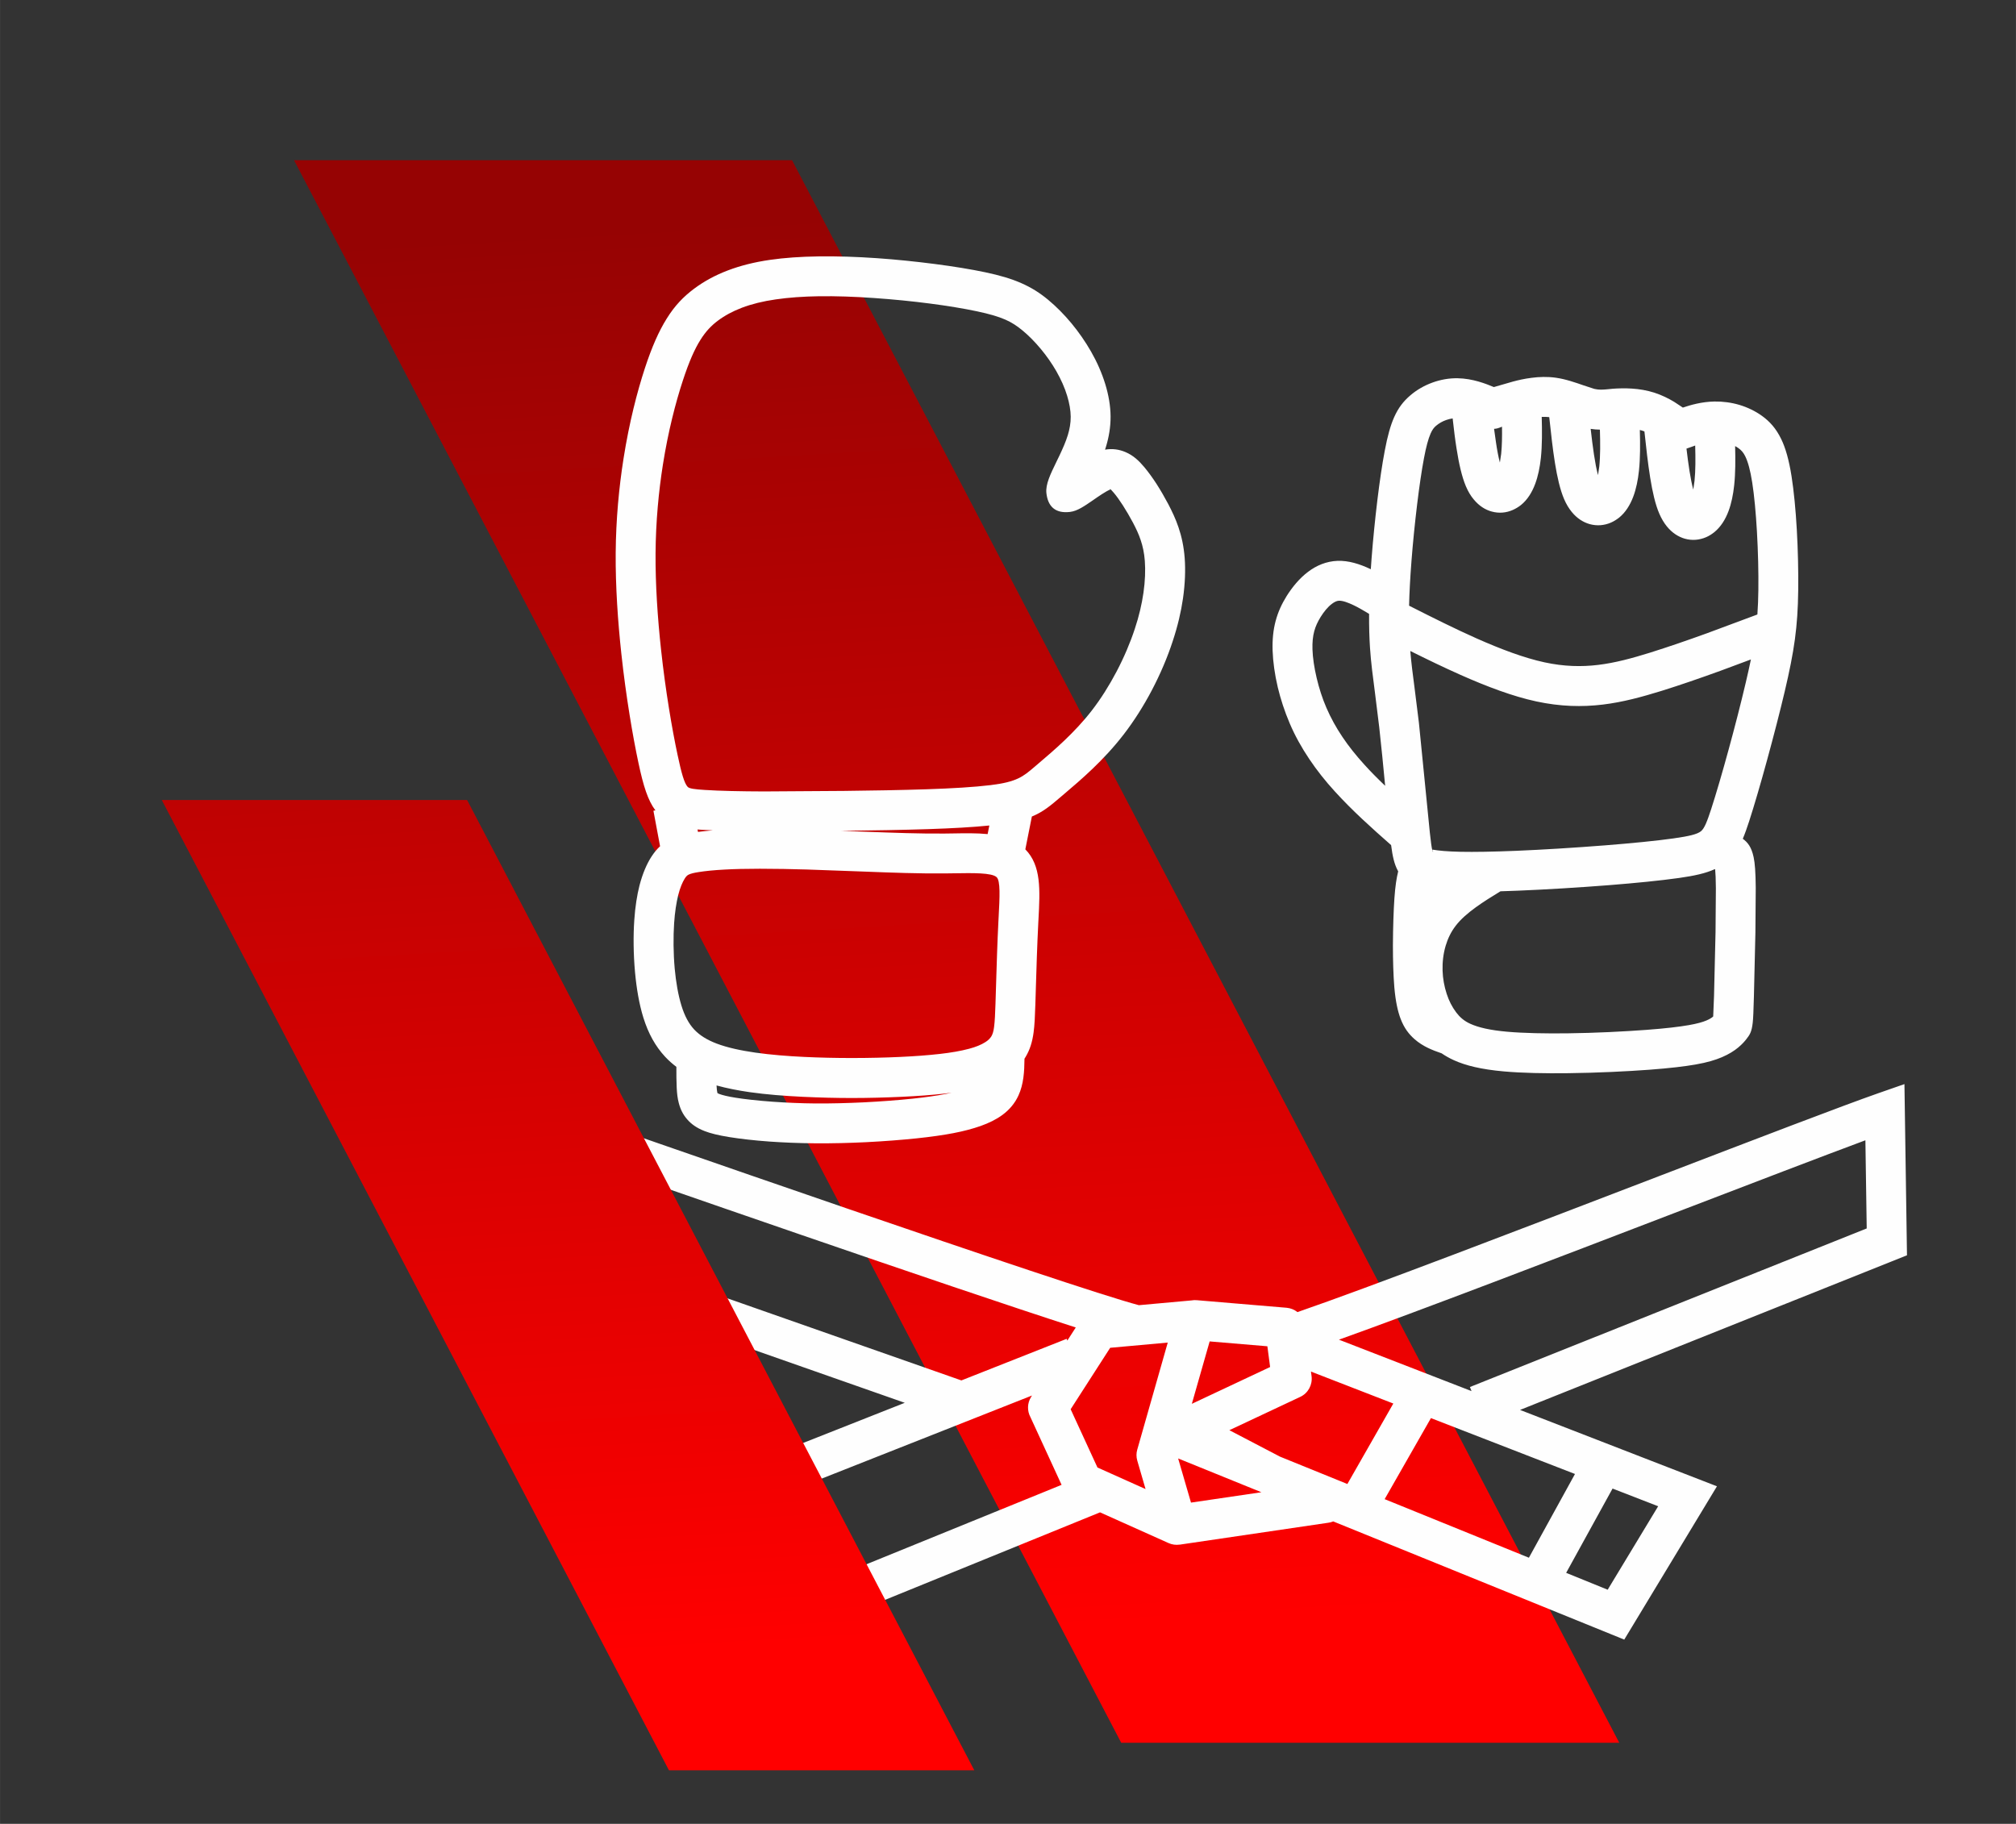 <?xml version="1.0" encoding="UTF-8"?> <!-- Creator: CorelDRAW 2021 (64-Bit) --> <svg xmlns="http://www.w3.org/2000/svg" xmlns:xlink="http://www.w3.org/1999/xlink" xmlns:xodm="http://www.corel.com/coreldraw/odm/2003" xml:space="preserve" width="8.89mm" height="8.043mm" style="shape-rendering:geometricPrecision; text-rendering:geometricPrecision; image-rendering:optimizeQuality; fill-rule:evenodd; clip-rule:evenodd" viewBox="0 0 889 804.32"><rect x="0" y="0" width="889" height="804.32" fill="#333333" stroke="none"/> <defs> <style type="text/css"> <![CDATA[ .fil1 {fill:#FEFEFE;fill-rule:nonzero} .fil2 {fill:url(#id0)} .fil0 {fill:url(#id1)} ]]> </style> <linearGradient id="id0" gradientUnits="userSpaceOnUse" x1="535.24" y1="714.22" x2="497.72" y2="87.27"> <stop offset="0" style="stop-opacity:1; stop-color:red"></stop> <stop offset="1" style="stop-opacity:1; stop-color:#960303"></stop> </linearGradient> <linearGradient id="id1" gradientUnits="userSpaceOnUse" xlink:href="#id0" x1="535.24" y1="714.22" x2="497.72" y2="87.27"> </linearGradient> </defs> <g id="Слой_x0020_1">  <g id="_2114935258752"> <polygon class="fil0" points="129.64,70.64 349.27,70.64 714.06,768.57 494.43,768.57 "></polygon> <path class="fil1" d="M489.56 594.38l-17.43 27.1 11.82 25.69 21.21 9.51 -3.65 -12.54c-0.48,-1.65 -0.45,-3.32 -0.01,-4.85l13.45 -47.21 -25.39 2.3zm275.59 -397.65c0.15,6.02 0.16,11.89 -0.41,17.22 -0.44,4.18 -1.25,8.11 -2.5,11.45 -1.41,3.78 -3.46,6.97 -6.2,9.23 -1.16,0.95 -2.44,1.74 -3.73,2.29 -2.89,1.23 -6.12,1.56 -9.35,0.64 -2.85,-0.82 -5.6,-2.57 -7.91,-5.41 -1.27,-1.57 -2.4,-3.44 -3.35,-5.66 -3.48,-8.06 -5.03,-22.14 -6.55,-36.23l-1 -0.36 -1.02 -0.28c0.17,6.24 0.2,12.34 -0.38,17.88 -0.44,4.23 -1.26,8.17 -2.51,11.5 -1.43,3.81 -3.48,7.01 -6.2,9.23 -1.18,0.93 -2.43,1.71 -3.74,2.27 -2.88,1.23 -6.06,1.52 -9.26,0.64 -2.86,-0.8 -5.62,-2.53 -7.95,-5.39 -1.26,-1.55 -2.43,-3.45 -3.39,-5.72 -3.49,-8.17 -5.02,-22.1 -6.52,-36.08 -1.12,-0.13 -2.22,-0.14 -3.32,-0.09 0.18,6.29 0.21,12.46 -0.37,18.06 -0.45,4.2 -1.26,8.12 -2.52,11.49 -1.42,3.82 -3.46,7.01 -6.19,9.25 -1.16,0.92 -2.4,1.67 -3.69,2.24 -2.89,1.27 -6.07,1.57 -9.26,0.69 -2.84,-0.75 -5.59,-2.48 -7.94,-5.33 -1.3,-1.52 -2.48,-3.48 -3.47,-5.81 -1.81,-4.27 -3.1,-10.11 -4.13,-16.7 -0.62,-3.85 -1.18,-8.42 -1.71,-13.23 -0.98,0.14 -1.95,0.38 -2.89,0.72 -1.64,0.57 -3.16,1.46 -4.4,2.51 -0.93,0.75 -1.7,1.77 -2.42,3.41 -1.04,2.36 -1.98,5.81 -2.94,10.92 -1.02,5.37 -2.07,12.56 -3.01,20.31 -1,8.28 -1.89,17.07 -2.49,24.93 -0.58,7.55 -0.94,14.1 -1.06,19.79 10.31,5.22 20.53,10.33 29.79,14.44 10.72,4.75 20.88,8.58 29.93,10.54 8.6,1.86 16.31,2.02 23.66,1.13 7.61,-0.92 15.05,-2.97 22.81,-5.38 8.25,-2.59 16.67,-5.5 25.13,-8.56l22.27 -8.29c0.25,-3.41 0.38,-6.94 0.43,-10.83 0.1,-7.64 -0.12,-16.88 -0.63,-25.81 -0.47,-8.16 -1.18,-15.87 -2.08,-21.58 -0.85,-5.43 -1.86,-9.06 -3.06,-11.53 -0.8,-1.66 -1.78,-2.72 -2.89,-3.52 -0.49,-0.36 -1.02,-0.69 -1.58,-0.99zm-21.45 1.11c0.83,7.04 1.77,13.5 2.99,18.07l0.55 -3.79c0.48,-4.58 0.45,-10.01 0.3,-15.64l-1.37 0.5 -2.47 0.86zm-42.25 -8.71c0.9,7.97 1.89,15.38 3.23,20.41l0.57 -3.84c0.49,-4.73 0.44,-10.39 0.27,-16.23 -1.28,-0.01 -2.59,-0.1 -4.07,-0.34zm-97.71 81.59c-2.35,-1.43 -4.63,-2.76 -6.73,-3.77 -2.62,-1.26 -4.94,-2.09 -6.58,-2.03 -0.93,0.03 -1.99,0.55 -3,1.31 -1.93,1.4 -3.67,3.63 -5.08,5.88 -1.26,2.05 -2.22,4.07 -2.8,6.25 -0.61,2.27 -0.88,4.89 -0.78,8.03 0.12,3.6 0.75,7.99 1.86,12.66 1.05,4.43 2.49,8.95 4.28,13.07 1.95,4.51 4.32,8.78 7.05,12.84 2.75,4.12 6.02,8.2 9.7,12.25 2.78,3.08 5.87,6.19 9.16,9.33 -0.81,-8.49 -1.68,-17.51 -2.61,-25.83l-1.88 -15.19c-0.95,-7.27 -1.76,-13.34 -2.19,-19.81 -0.3,-4.54 -0.44,-9.51 -0.4,-14.99zm9.7 101.97c-8.62,-7.58 -17.16,-15.25 -24.78,-23.64 -4.16,-4.54 -7.94,-9.3 -11.3,-14.31 -3.39,-5.04 -6.3,-10.27 -8.61,-15.69 -2.29,-5.36 -4.06,-10.83 -5.28,-15.94 -1.34,-5.67 -2.11,-11.25 -2.28,-16.1 -0.17,-5.03 0.3,-9.31 1.34,-13.19 1.07,-4.01 2.72,-7.54 4.87,-11 2.44,-3.86 5.6,-7.79 9.5,-10.7 3.64,-2.74 7.94,-4.58 12.85,-4.78 4.87,-0.19 9.81,1.34 14.74,3.69l0.36 -5.01c0.63,-8.18 1.54,-17.27 2.57,-25.73 0.97,-7.96 2.08,-15.52 3.21,-21.45 1.23,-6.55 2.54,-11.2 4.12,-14.78 1.89,-4.28 4.21,-7.18 7.18,-9.71 2.74,-2.36 6.12,-4.33 9.76,-5.64 3.48,-1.27 7.3,-1.97 11.09,-1.9 6.61,0.1 12.55,2.45 15.97,3.89l8.4 -2.42c2.3,-0.62 4.98,-1.25 8.25,-1.66 3.32,-0.44 6.93,-0.56 10.63,-0.05 4.38,0.61 8.62,2.11 12.4,3.42l4.65 1.52c2.09,0.49 3.77,0.34 5.85,0.15l2.34 -0.23c2.46,-0.17 5.33,-0.26 8.37,-0.06 3.17,0.2 6.55,0.74 9.85,1.79 3.35,1.08 6.33,2.59 8.75,4.04l3.86 2.55c3.26,-1.11 8.3,-2.59 13.95,-2.68 3.69,-0.06 7.52,0.45 11.08,1.52 3.54,1.07 6.95,2.71 9.94,4.87 3.28,2.38 6.08,5.39 8.39,10.14 1.91,3.93 3.43,9.16 4.58,16.49 1.03,6.54 1.82,14.82 2.3,23.3 0.52,9.08 0.74,18.74 0.63,26.97 -0.1,8.05 -0.53,14.69 -1.46,21.58 -0.95,6.98 -2.39,14.08 -4.49,23 -2.02,8.59 -4.85,19.54 -7.79,30.29 -2.8,10.25 -5.66,20.04 -7.91,26.99 -0.95,2.92 -1.84,5.45 -2.79,7.68 2.18,1.6 3.82,3.63 4.78,8.12 0.57,2.59 0.87,6.64 0.93,13.57l-0.15 19.78 -0.66 28.19c-0.18,6.28 -0.3,9.56 -0.52,11.46 -0.47,4.13 -1.31,5.31 -2.75,7.17 -0.71,0.92 -1.8,2.23 -3.72,3.82 -1.71,1.41 -4.04,2.91 -7.14,4.23 -2.83,1.2 -6.37,2.3 -11.58,3.21 -4.81,0.84 -11.28,1.62 -20.36,2.3 -9.7,0.72 -22.85,1.38 -35.89,1.53 -10.25,0.13 -20.36,-0.07 -28.39,-0.79 -9.79,-0.88 -16.71,-2.55 -21.94,-4.93 -2.04,-0.92 -3.82,-1.94 -5.42,-3.04 -4.11,-1.41 -8.19,-2.98 -11.96,-6.26 -2.45,-2.17 -4.54,-4.81 -6.12,-8.95 -1.29,-3.39 -2.24,-7.79 -2.77,-13.86 -0.44,-5.23 -0.63,-11.91 -0.63,-18.56 0.04,-7.75 0.29,-15.4 0.65,-20.64 0.38,-5.5 0.96,-9.06 1.6,-11.65l0.08 -0.33 -0.22 -0.4c-1.5,-2.82 -2.27,-6.2 -2.91,-11.18zm45.41 -183.57l0.84 5.95c0.49,3.4 1.07,6.45 1.72,8.92l0.58 -3.9c0.36,-3.55 0.42,-7.63 0.36,-11.91 -1.46,0.6 -2.43,0.93 -3.5,0.94zm113.26 101.7l-13.42 5c-8.97,3.25 -17.72,6.28 -25.89,8.83 -8.73,2.69 -17.11,5 -25.99,6.07 -9.15,1.1 -18.72,0.91 -29.44,-1.41 -10.28,-2.23 -21.57,-6.47 -33.34,-11.7 -7.42,-3.3 -14.79,-6.87 -22.12,-10.52 0.44,5.37 1.1,10.34 1.86,16.15l1.94 15.55 4.83 48.54c0.45,4.04 0.77,6.58 1.11,7.76l0.08 -0.4c2.68,0.47 6.62,0.83 12.3,0.95 6.1,0.12 14.19,0 24.84,-0.44 11.08,-0.46 25.36,-1.33 39.1,-2.41 11.63,-0.92 22.52,-1.99 30.07,-3.06 6.79,-0.97 10.42,-1.8 12.09,-3.19 1.51,-1.25 2.7,-4.36 4.46,-9.73 2.2,-6.79 4.97,-16.28 7.68,-26.2 2.71,-9.88 5.46,-20.58 7.59,-29.67 0.87,-3.7 1.62,-7.03 2.25,-10.12zm-110.43 102.24c-3.82,2.32 -7.58,4.67 -10.82,7.01 -3.55,2.57 -6.69,5.27 -8.92,8.18 -2.02,2.6 -3.48,5.61 -4.43,8.8 -1.07,3.58 -1.48,7.34 -1.37,11 0.11,3.51 0.75,7.01 1.82,10.25 0.97,3.02 2.4,5.81 4.2,8.19 1.53,2.02 3.38,3.73 6.22,5.01 3.59,1.63 8.69,2.82 16.22,3.49 7.33,0.65 16.85,0.83 26.67,0.71 12.11,-0.14 24.98,-0.8 34.79,-1.53 8.46,-0.63 14.37,-1.34 18.62,-2.08 3.86,-0.68 6.17,-1.36 7.8,-2.05 1.33,-0.56 2.21,-1.11 2.76,-1.57l0.24 -0.22 0.37 -9.17 0.66 -27.99 0.15 -19.36c-0.04,-3.97 -0.14,-6.62 -0.32,-8.36l-0.2 -0.06c-3.94,1.81 -8.86,2.9 -15.62,3.86 -8.14,1.16 -19.37,2.27 -31.17,3.2 -13.23,1.04 -27.84,1.92 -39.8,2.41l-7.87 0.28zm-30.01 -17.9l0.18 0.45c0.32,0.6 -0.04,-0.23 -0.13,-0.68l-0.05 0.23zm-232.69 243.48l-176.6 -61.97 1.13 -75.76 12.83 4.5c41.02,14.32 235.97,82.33 265.88,90.18l23.2 -2.1c0.74,-0.13 1.49,-0.17 2.25,-0.11l0.08 0.01 0.12 0.01 0.12 0.01 39.4 3.32c1.77,0.16 3.42,0.84 4.76,1.91 31.15,-10.73 100.29,-37.26 159.65,-60.04 43.22,-16.58 81.28,-31.18 96.52,-36.5l11.5 -4.01 1.12 75.5 -170.64 68.19 86.84 33.68 -40.88 67.61 -128.34 -52.12c-0.67,0.28 -1.36,0.47 -2.07,0.57l-65.67 9.68 0 -0.02c-1.6,0.23 -3.27,0.03 -4.85,-0.67l-30.24 -13.56 -145.47 59.22 -28.21 -72.93 87.57 -34.6zm75.41 -33.22c-57.18,-18.41 -186.42,-63.39 -233.67,-79.87l-0.58 38.72 183.81 64.5 46.42 -18.34 0.3 0.77 3.72 -5.78zm173.81 26.26l174.98 -69.93 -0.58 -38.88c-18.35,6.81 -49.78,18.87 -84.52,32.19 -52.24,20.04 -112.04,42.99 -147.64,55.74l58.47 22.68 -0.71 -1.8zm-196.43 -144.78c-0.05,5.66 -0.36,11.25 -2.68,16.26 -1.61,3.49 -4,6.29 -7.14,8.59 -2.7,1.97 -5.88,3.52 -9.56,4.83 -3.38,1.18 -7.28,2.24 -11.96,3.14 -4.42,0.85 -9.72,1.61 -16.13,2.29 -6.66,0.69 -14.5,1.31 -22.62,1.71 -7.16,0.35 -14.72,0.54 -22.05,0.49 -7.45,-0.06 -14.28,-0.36 -20.19,-0.77 -6.88,-0.49 -13.04,-1.21 -17.83,-1.98 -4.84,-0.78 -8.32,-1.64 -10.92,-2.66 -3.54,-1.38 -5.87,-3.1 -7.65,-5.15 -1.89,-2.16 -3.04,-4.56 -3.73,-7.27 -0.54,-2.02 -0.78,-4.2 -0.9,-6.63 -0.13,-2.64 -0.16,-5.88 -0.15,-9.27 -1.79,-1.35 -3.44,-2.82 -4.96,-4.45 -4.3,-4.62 -7.42,-10.27 -9.59,-17.24 -1.84,-5.88 -3.03,-12.89 -3.68,-20.01 -0.73,-8.03 -0.79,-16.16 -0.34,-22.85 0.4,-6.09 1.24,-11.24 2.32,-15.48 1.39,-5.3 3.2,-9.43 5.16,-12.5 1.21,-1.89 2.48,-3.45 3.9,-4.75l-2.93 -15.66 0.87 -0.16c-3.32,-4.42 -5.3,-10.73 -7.47,-20.93 -2.45,-11.5 -5.47,-28.99 -7.54,-48.11 -1.56,-14.38 -2.6,-29.8 -2.5,-44.36 0.11,-15.04 1.47,-29.14 3.46,-41.75 2.52,-16.02 6.07,-29.63 9.41,-39.83 3.12,-9.52 6.21,-16.43 9.6,-21.84 3.58,-5.8 7.48,-9.77 12.03,-13.18 4.37,-3.27 9.32,-5.99 14.97,-8.13 5.48,-2.08 11.64,-3.65 18.56,-4.65 6.34,-0.92 13.56,-1.42 21.34,-1.53 8.26,-0.12 16.97,0.17 25.76,0.78 8.31,0.57 17.14,1.48 25.51,2.56 8.45,1.09 16.22,2.37 22.33,3.66 6.5,1.37 11.49,2.86 15.81,4.75 4.63,2.03 8.3,4.38 11.89,7.36 3.52,2.91 7.1,6.5 10.39,10.48 3.09,3.74 6.05,7.97 8.59,12.42 2.62,4.58 4.76,9.45 6.24,14.28 1.48,4.8 2.32,9.67 2.35,14.29 0.03,4.8 -0.78,9.25 -2.06,13.46l-0.38 1.19c3.27,-0.56 6.22,-0.11 8.99,1.06 3.45,1.45 5.97,3.84 8.36,6.69 1.84,2.22 3.64,4.71 5.33,7.32 1.79,2.79 3.57,5.85 5.22,8.97 1.64,3.17 3.23,6.44 4.5,10.23 1.34,3.92 2.32,8.32 2.72,13.5 0.39,5.18 0.2,11.22 -0.75,17.86 -0.83,5.75 -2.29,12.08 -4.51,18.78 -2.3,7.08 -5.47,14.56 -9.25,21.74 -3.6,6.84 -7.83,13.55 -12.48,19.56 -8.86,11.46 -18.9,19.98 -25.93,25.95l-1.82 1.55c-4.38,3.74 -7.62,6.51 -12.65,8.58l-2.88 14.47c7.06,7.17 6.49,17.89 5.8,30.81l-0.1 1.92c-0.49,9.62 -0.81,19.99 -1.06,28.51l-0.22 7.15c-0.16,5.13 -0.33,9.06 -0.78,12.39 -0.57,4.19 -1.6,7.52 -3.46,10.66l-0.56 0.9zm-135.79 11.79l0.01 0.16c0.06,1.3 0.17,2.41 0.37,3.19l0.7 0.36c1.55,0.59 3.87,1.15 7.31,1.7 4.02,0.64 9.62,1.28 16.28,1.76 5.98,0.42 12.51,0.72 19.08,0.77 6.78,0.04 14.04,-0.15 21.13,-0.49 7.83,-0.39 15.32,-0.97 21.58,-1.63 5.79,-0.61 10.63,-1.31 14.69,-2.09l2.52 -0.53 -3.21 0.4c-5.55,0.63 -11.85,1.08 -18.63,1.4 -7.27,0.33 -14.8,0.54 -22.24,0.54 -6.81,0 -14.1,-0.18 -21.73,-0.54 -7.88,-0.38 -15.83,-0.99 -23.16,-2.03 -5.18,-0.74 -10.14,-1.71 -14.7,-2.97zm-8.19 -111.81c1.99,-0.26 4.17,-0.5 6.56,-0.69l-4.68 -0.24 -2.08 -0.15 0.2 1.08zm62.99 -0.48l10.3 0.37c13.15,0.5 24.62,0.93 35.45,0.83l3.7 -0.05c5.35,-0.09 10.54,-0.18 15.29,0.29l0.75 -3.79c-7.15,0.74 -16.52,1.25 -26.97,1.6 -11.36,0.37 -24.24,0.58 -36.86,0.73l-1.66 0.02zm69.59 38.07c0.47,-8.85 0.86,-16.12 -0.92,-17.67 -2.18,-1.94 -10.25,-1.81 -18.94,-1.67l-3.78 0.05c-11.47,0.11 -23.03,-0.32 -36.27,-0.83l-24.54 -0.89c-6.82,-0.2 -13.88,-0.34 -20.83,-0.34 -6.23,0 -11.44,0.13 -15.68,0.37 -4.65,0.25 -8.36,0.63 -11.19,1.08 -2.17,0.33 -3.69,0.69 -4.68,1.21 -0.53,0.28 -1.03,0.79 -1.55,1.61 -1.05,1.65 -2.08,4.06 -2.93,7.39 -0.8,3.29 -1.46,7.39 -1.79,12.33 -0.4,6.03 -0.36,13.2 0.26,20.09 0.54,5.84 1.51,11.58 2.99,16.35 1.38,4.49 3.22,7.92 5.63,10.5 2.42,2.56 5.65,4.56 9.82,6.15 4.71,1.8 10.68,3.09 17.19,4.02 6.86,0.97 14.22,1.54 21.5,1.89 6.79,0.32 13.84,0.48 20.91,0.48 7.8,0 14.99,-0.18 21.42,-0.48 6.27,-0.29 12.16,-0.72 17.45,-1.32 4.95,-0.56 9.33,-1.32 12.9,-2.28 3.04,-0.8 5.42,-1.8 7.16,-2.92 1.25,-0.77 2.13,-1.67 2.7,-2.62 0.57,-0.97 0.92,-2.23 1.15,-3.97 0.35,-2.6 0.49,-6.06 0.64,-10.57l0.22 -7.11c0.26,-8.98 0.6,-19.88 1.06,-28.93l0.1 -1.92zm31.5 -178.71c-6.53,0.79 -9.81,-2.44 -10.44,-8.35 -0.41,-3.83 1.83,-8.4 4.37,-13.63l1.48 -3.06c1.38,-2.93 2.7,-5.9 3.58,-8.76 0.81,-2.63 1.32,-5.36 1.3,-8.17 -0.02,-2.85 -0.59,-6.02 -1.58,-9.27 -1.07,-3.55 -2.71,-7.21 -4.73,-10.76 -1.94,-3.4 -4.3,-6.76 -6.87,-9.86 -2.59,-3.12 -5.36,-5.92 -8.05,-8.14 -2.48,-2.06 -4.86,-3.61 -7.64,-4.82 -3.14,-1.36 -7.08,-2.51 -12.48,-3.65 -5.85,-1.24 -13.12,-2.44 -20.87,-3.44 -7.64,-0.99 -16.1,-1.84 -24.49,-2.42 -8.63,-0.6 -16.9,-0.89 -24.38,-0.78 -6.79,0.1 -13.22,0.55 -19,1.39 -5.72,0.82 -10.65,2.06 -14.9,3.67 -4.09,1.55 -7.61,3.47 -10.63,5.73 -2.83,2.12 -5.3,4.66 -7.64,8.4 -2.6,4.09 -5.1,9.78 -7.79,18 -3.15,9.6 -6.46,22.31 -8.79,37.07 -1.86,11.8 -3.14,25.02 -3.24,39.13 -0.09,13.76 0.91,28.54 2.42,42.44 1.99,18.39 4.9,35.23 7.26,46.31 1.76,8.29 2.99,12.61 4.48,14.22 0.74,0.8 3.2,1.08 7.53,1.36 6.64,0.43 15.74,0.63 26.13,0.66l35.34 -0.23c12.31,-0.14 24.97,-0.35 36.5,-0.73 11.06,-0.37 20.93,-0.95 28.12,-1.83 11.56,-1.41 14.31,-3.76 19.35,-8.06l1.89 -1.62c6.51,-5.53 15.75,-13.37 23.41,-23.29 3.96,-5.12 7.63,-10.96 10.82,-17.02 3.33,-6.32 6.1,-12.85 8.11,-18.98 1.85,-5.55 3.08,-10.89 3.79,-15.82 0.76,-5.29 0.91,-10.06 0.61,-14.08 -0.27,-3.56 -0.93,-6.54 -1.81,-9.14 -0.91,-2.77 -2.13,-5.27 -3.4,-7.7 -1.43,-2.67 -2.95,-5.3 -4.47,-7.66 -1.4,-2.17 -2.76,-4.07 -3.98,-5.52 -0.83,-0.95 -1.48,-1.68 -1.75,-1.79 -0.18,-0.09 0.36,0.26 0.07,0.37 -1.92,0.78 -5.02,2.93 -7.63,4.75 -3.68,2.52 -6.76,4.7 -10,5.08zm239.23 430.7l-20.46 37.17 18.31 7.44 22.26 -36.81 -20.11 -7.8zm-36.89 30.5l20.32 -36.93 -63.52 -24.64 -20.41 35.74 63.61 25.83zm-80.05 -32.51l20.26 -35.49 -36.32 -14.09 0.27 2.06c0.47,3.7 -1.45,7.44 -5,9.1l-31.25 14.69 22.32 11.66 29.72 12.07zm-139.06 -39.03l-120.98 47.8 15.42 39.87 118.59 -48.27 -13.75 -29.89c-1.46,-2.72 -1.44,-6.13 0.34,-8.92l0.38 -0.59zm101.14 42.66l-36.71 -14.9 5.67 19.47 31.04 -4.57zm-30.67 -38.99l34.52 -16.23 -1.21 -9.15 -25.45 -2.14 -7.86 27.52z"></path> <polygon class="fil2" points="71.33,352.81 205.98,352.81 429.64,780.71 294.99,780.71 "></polygon> </g> </g> </svg> 